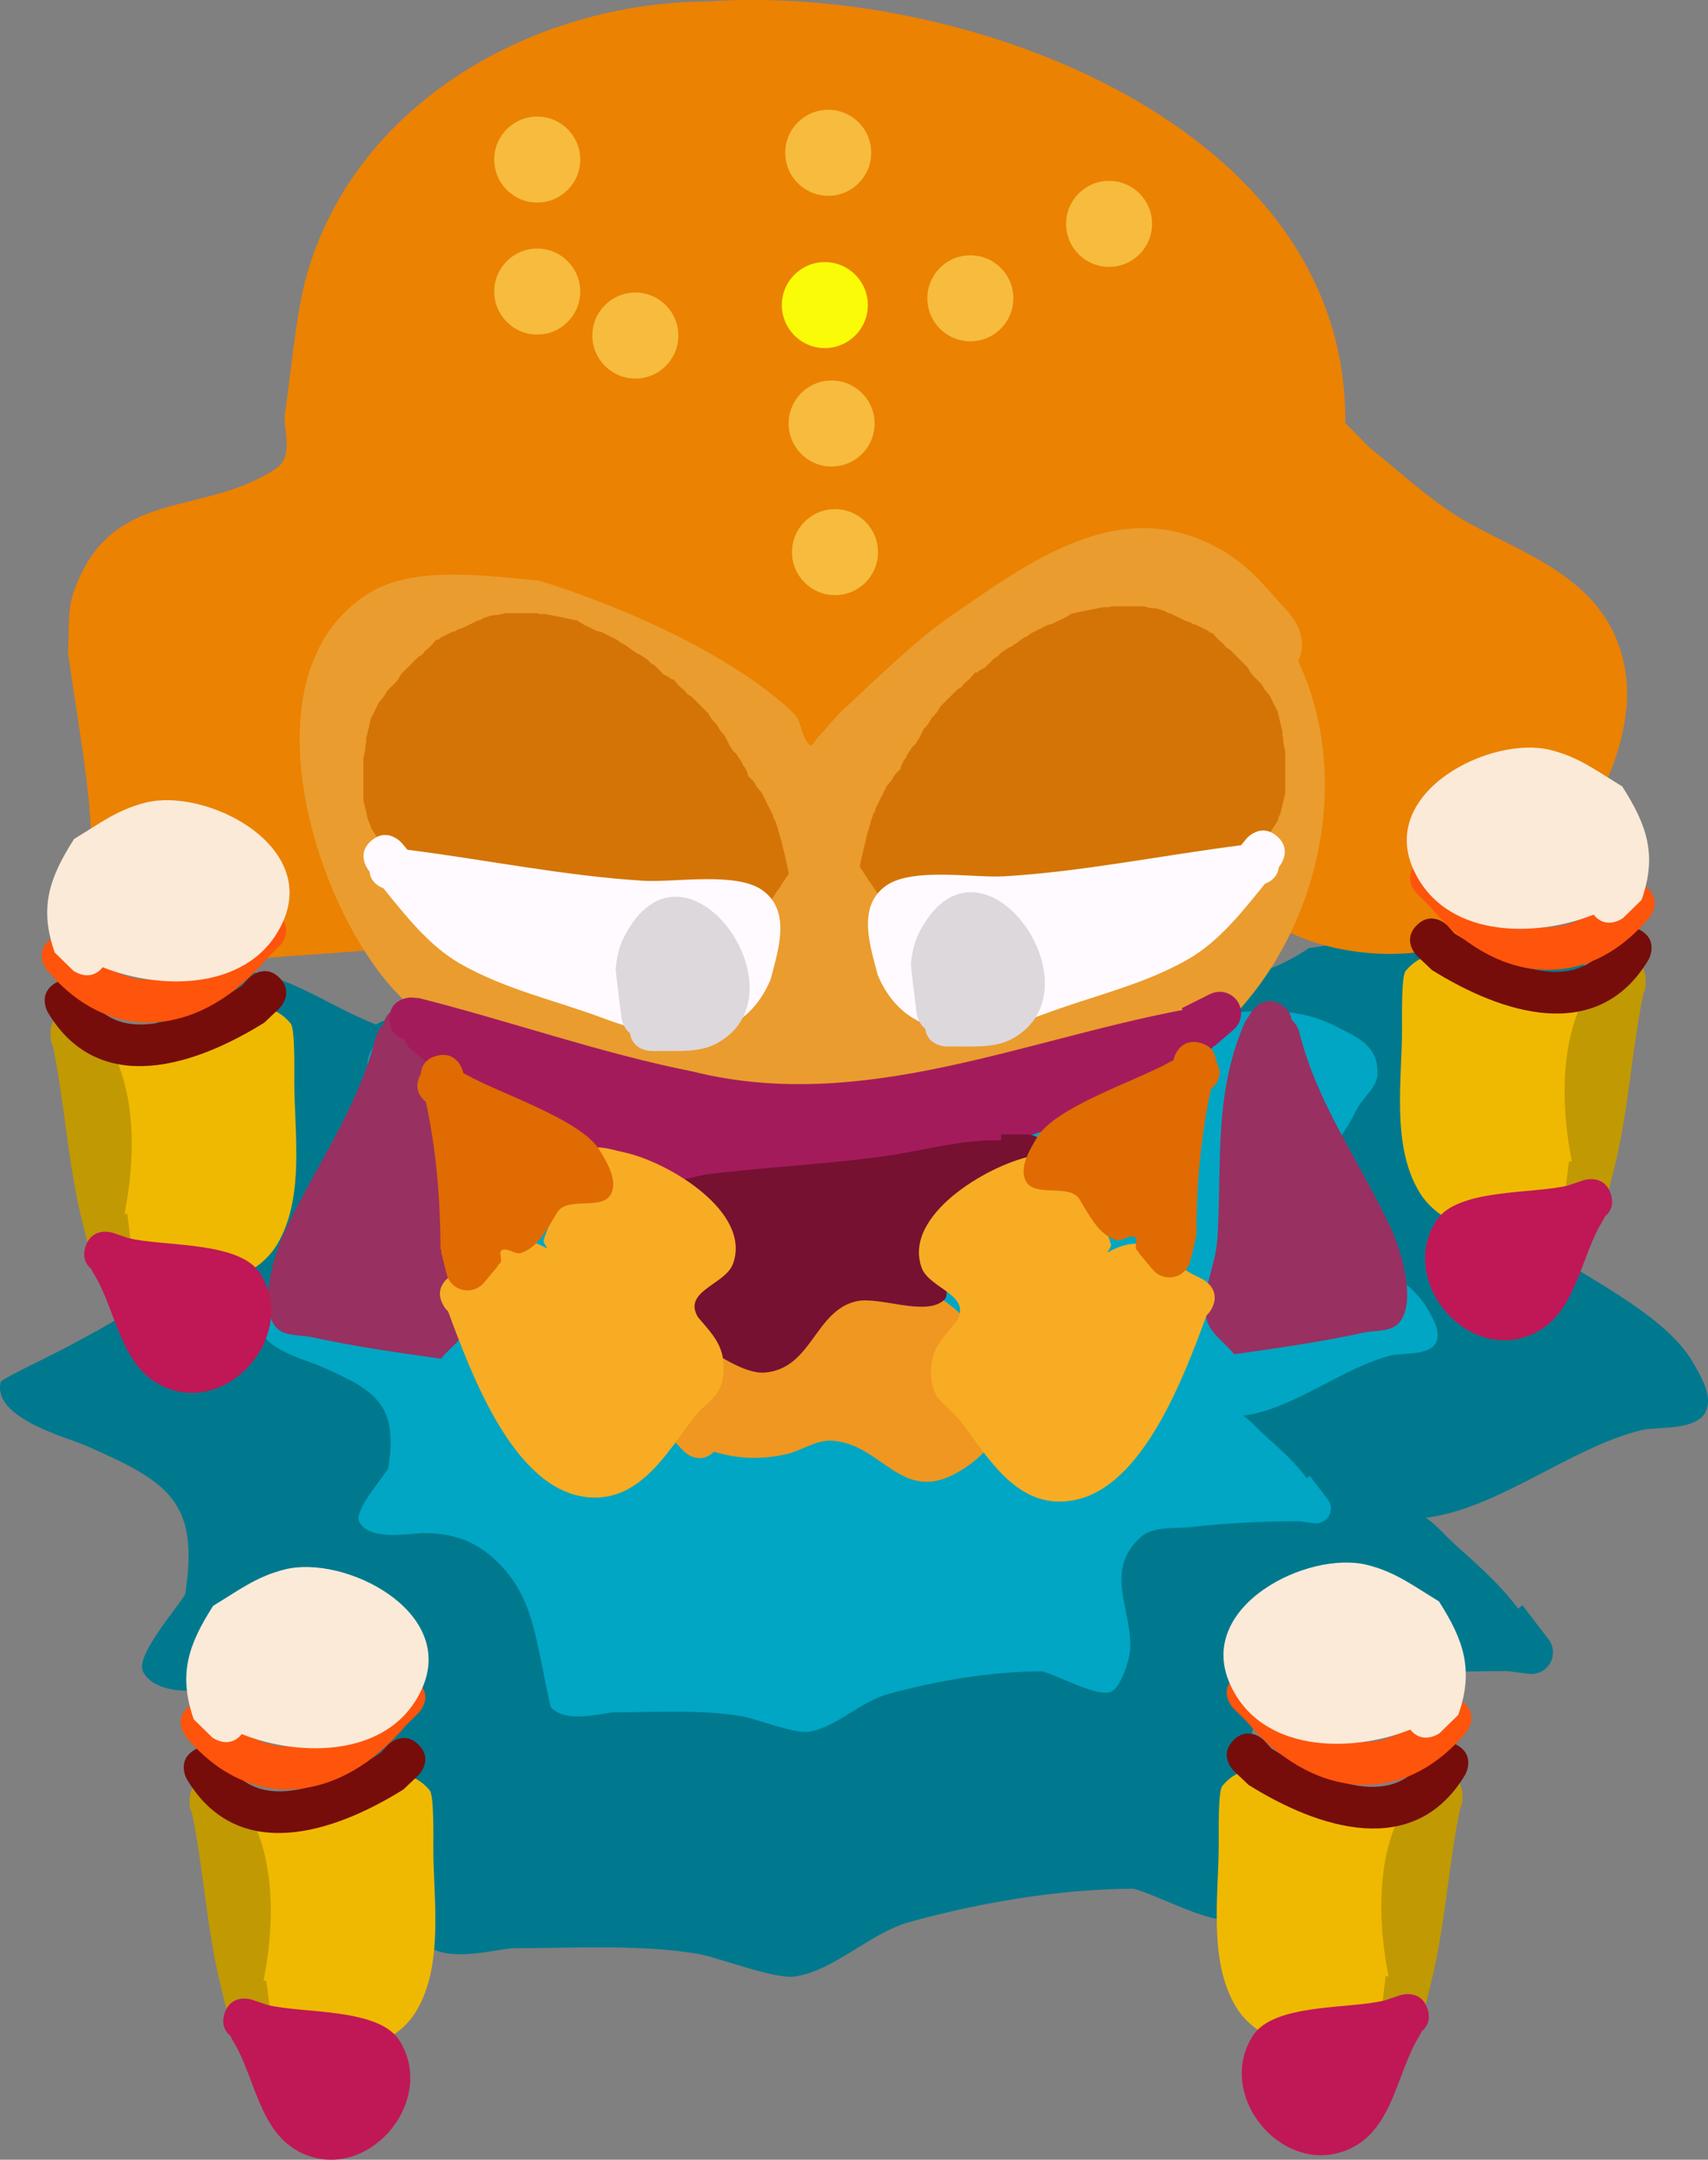<svg version="1.1" xmlns="http://www.w3.org/2000/svg" xmlns:xlink="http://www.w3.org/1999/xlink" width="99.317" height="125.56" viewBox="0,0,99.317,125.56"><rect x="0" y="0" width="99.317" height="125.56" fill="#808080" stroke="none"/><g transform="translate(-190.342,-117.22)"><g data-paper-data="{&quot;isPaintingLayer&quot;:true}" fill-rule="nonzero" stroke="none" stroke-width="0.5" stroke-linecap="butt" stroke-linejoin="miter" stroke-miterlimit="10" stroke-dasharray="" stroke-dashoffset="0" style="mix-blend-mode: normal"><path d="M212.206,176.79c0.235,-0.165 0.465,-0.223 0.465,-0.223l1.389,-0.345c3.515,-0.445 6.969,-0.81 10.512,-0.876c9.552,-0.502 18.794,-1.346 28.412,-0.953c4.6,0.188 9.462,0.696 13.47,-2.056c4.751,-0.636 10.067,-2.064 14.599,0.279c1.767,0.914 3.552,1.547 3.532,3.973c-0.01,1.181 -1.245,2.011 -1.771,3.067c-1.892,3.793 -4.638,5.977 -7.273,9.16c-0.159,0.192 0.359,-0.427 0.608,-0.434c0.954,-0.028 2.741,0.81 3.52,1.124c2.577,1.838 7.499,4.085 9.122,6.935c0.473,0.832 1.115,1.872 0.772,2.765c-0.477,1.239 -2.866,0.93 -3.808,1.165c-4.131,1.031 -8.303,4.567 -12.501,5.09c0.646,0.432 1.145,1.063 1.727,1.582c1.606,1.433 2.679,2.417 3.633,3.699l0.257,-0.197l1.511,1.976c0.166,0.212 0.264,0.479 0.264,0.769c0,0.69 -0.56,1.25 -1.25,1.25c-0.059,0 -0.118,-0.004 -0.175,-0.012l-1.238,-0.155c-3.109,0.002 -6.013,0.124 -9.134,0.488c-1.282,0.149 -3.167,-0.115 -4.24,0.841c-3.192,2.845 -0.691,6.16 -0.901,9.509c-0.054,0.864 -0.786,3.186 -1.605,3.543c-1.144,0.499 -4.57,-1.437 -5.862,-1.727c-4.306,0.021 -8.846,0.785 -13.002,1.932c-2.307,0.637 -4.375,2.828 -6.667,3.169c-1.201,0.179 -4.53,-1.138 -5.701,-1.326c-3.515,-0.566 -7.213,-0.314 -10.758,-0.317c-1.525,0.171 -3.991,0.89 -5.274,-0.413c-0.074,-0.076 -0.705,-3.315 -0.786,-3.7c-0.62,-2.943 -1.094,-5.636 -3.167,-7.98c-1.861,-2.106 -3.937,-3.031 -6.765,-3.021c-1.299,0.004 -4.534,0.715 -5.458,-0.953c-0.495,-0.892 1.944,-3.658 2.447,-4.506c0.836,-5.364 -0.933,-6.528 -5.734,-8.628c-1.206,-0.527 -5.486,-1.614 -4.994,-3.722c0.039,-0.167 3.022,-1.585 3.754,-1.979c3.532,-1.899 5.44,-2.745 7.145,-6.566c1.107,-3.666 0.187,-6.201 -0.85,-9.738c-0.497,-1.695 -1.996,-3.586 -0.227,-5.281c0.479,-0.459 1.317,-0.159 1.972,-0.26c4.156,-0.639 6.427,1.61 10.031,3.05z" fill="#00798e"/><path d="M220.566,179.761c0.162,-0.114 0.32,-0.153 0.32,-0.153l0.957,-0.238c2.422,-0.307 4.803,-0.558 7.245,-0.603c6.583,-0.346 12.952,-0.928 19.58,-0.657c3.17,0.13 6.521,0.48 9.283,-1.417c3.275,-0.438 6.938,-1.423 10.061,0.193c1.218,0.63 2.448,1.066 2.434,2.738c-0.007,0.814 -0.858,1.386 -1.221,2.114c-1.304,2.614 -3.196,4.119 -5.013,6.313c-0.109,0.132 0.247,-0.294 0.419,-0.299c0.658,-0.019 1.889,0.558 2.426,0.774c1.776,1.267 5.168,2.815 6.286,4.779c0.326,0.573 0.769,1.29 0.532,1.906c-0.328,0.854 -1.975,0.641 -2.625,0.803c-2.847,0.711 -5.722,3.147 -8.615,3.508c0.445,0.297 0.789,0.733 1.19,1.09c1.107,0.988 1.846,1.666 2.504,2.55l0.177,-0.136l1.042,1.362c0.114,0.146 0.182,0.33 0.182,0.53c0,0.476 -0.386,0.861 -0.861,0.861c-0.041,0 -0.081,-0.003 -0.12,-0.008l-0.853,-0.107c-2.142,0.001 -4.144,0.086 -6.295,0.336c-0.884,0.103 -2.182,-0.079 -2.922,0.58c-2.2,1.961 -0.476,4.245 -0.621,6.553c-0.037,0.595 -0.541,2.195 -1.106,2.442c-0.788,0.344 -3.149,-0.99 -4.04,-1.19c-2.967,0.014 -6.097,0.541 -8.96,1.332c-1.59,0.439 -3.015,1.949 -4.595,2.184c-0.828,0.123 -3.122,-0.784 -3.929,-0.914c-2.422,-0.39 -4.971,-0.216 -7.414,-0.218c-1.051,0.118 -2.751,0.613 -3.635,-0.285c-0.051,-0.052 -0.486,-2.285 -0.542,-2.55c-0.428,-2.028 -0.754,-3.884 -2.182,-5.5c-1.283,-1.451 -2.713,-2.089 -4.662,-2.082c-0.895,0.003 -3.124,0.492 -3.762,-0.657c-0.341,-0.615 1.339,-2.521 1.686,-3.106c0.576,-3.696 -0.643,-4.499 -3.952,-5.946c-0.831,-0.364 -3.781,-1.112 -3.442,-2.565c0.027,-0.115 2.082,-1.092 2.587,-1.364c2.434,-1.309 3.749,-1.892 4.924,-4.525c0.763,-2.527 0.129,-4.274 -0.586,-6.711c-0.342,-1.168 -1.376,-2.471 -0.156,-3.639c0.33,-0.316 0.908,-0.11 1.359,-0.179c2.864,-0.44 4.429,1.11 6.913,2.102z" fill="#00a6c3"/><path d="M231.856,201.621c-0.876,0.847 -1.745,-0.022 -1.745,-0.022l-1.19,-1.254c-1.946,-8.116 10.037,-8.985 15.482,-8.041c3.815,2.155 6.747,7.464 1.717,10.461c-3.375,2.011 -4.452,-1.636 -7.427,-1.787c-0.928,-0.047 -1.764,0.598 -2.672,0.795c-1.52,0.331 -2.843,0.245 -4.164,-0.153z" fill="#ef9721"/><path d="M268.566,141.811c0.025,0.022 0.037,0.035 0.037,0.035l1.368,1.39c1.845,1.477 3.841,3.359 5.929,4.478c3.814,2.045 8.109,3.481 8.948,8.49c0.96,5.737 -4.818,14.06 -10.095,15.935c-3.9,1.386 -11.419,0.167 -13.044,-4.321c-0.444,-1.225 0.156,-2.603 0.29,-3.899c0.27,-2.601 0.964,-5.03 1.157,-7.637c-0.091,-0.753 -0.051,-1.533 -0.273,-2.258c-0.846,-2.763 -2.998,-3.553 -5.641,-3.032c-5.401,1.066 -8.694,4.99 -12.489,8.596c-1.536,1.46 -2.718,3.48 -4.662,4.322c-1.463,0.634 -3.176,1.168 -4.72,0.772c-1.661,-0.426 -3.141,-3.342 -4.352,-4.555c-2.923,-2.928 -6.553,-5.588 -9.886,-8.045c-0.705,-0.309 -1.372,-0.725 -2.116,-0.926c-7.822,-2.114 -5.19,9.441 -4.436,13.379c0.229,1.194 0.889,2.406 0.626,3.593c-0.345,1.558 -1.064,3.222 -2.346,4.173c-0.251,0.186 -5.485,0.464 -6.347,0.554c-3.483,0.365 -7.423,0.273 -9.813,-3.03c-1.08,-1.493 -1.025,-4.49 -1.217,-6.276c-0.303,-2.822 -0.805,-5.632 -1.193,-8.444c0.103,-1.128 -0.056,-2.312 0.309,-3.384c2.138,-6.278 7.455,-4.363 11.796,-7.268c1.086,-0.727 0.381,-2.29 0.515,-3.181c0.339,-2.267 0.634,-5.788 1.243,-7.969c2.857,-10.221 13.397,-15.978 23.373,-15.998c15.041,-1.047 37.217,7.237 37.039,24.503z" fill="#eb8202"/><path d="M219.081,126.496c0,-1.381 1.119,-2.5 2.5,-2.5c1.381,0 2.5,1.119 2.5,2.5c0,1.381 -1.119,2.5 -2.5,2.5c-1.381,0 -2.5,-1.119 -2.5,-2.5z" fill="#f7bc3d"/><path d="M219.081,134.17c0,-1.381 1.119,-2.5 2.5,-2.5c1.381,0 2.5,1.119 2.5,2.5c0,1.381 -1.119,2.5 -2.5,2.5c-1.381,0 -2.5,-1.119 -2.5,-2.5z" fill="#f7bc3d"/><path d="M224.787,136.728c0,-1.381 1.119,-2.5 2.5,-2.5c1.381,0 2.5,1.119 2.5,2.5c0,1.381 -1.119,2.5 -2.5,2.5c-1.381,0 -2.5,-1.119 -2.5,-2.5z" fill="#f7bc3d"/><path d="M236.199,141.843c0,-1.381 1.119,-2.5 2.5,-2.5c1.381,0 2.5,1.119 2.5,2.5c0,1.381 -1.119,2.5 -2.5,2.5c-1.381,0 -2.5,-1.119 -2.5,-2.5z" fill="#f7bc3d"/><path d="M236.396,149.32c0,-1.381 1.119,-2.5 2.5,-2.5c1.381,0 2.5,1.119 2.5,2.5c0,1.381 -1.119,2.5 -2.5,2.5c-1.381,0 -2.5,-1.119 -2.5,-2.5z" fill="#f7bc3d"/><path d="M244.266,134.563c0,-1.381 1.119,-2.5 2.5,-2.5c1.381,0 2.5,1.119 2.5,2.5c0,1.381 -1.119,2.5 -2.5,2.5c-1.381,0 -2.5,-1.119 -2.5,-2.5z" fill="#f7bc3d"/><path d="M252.333,130.235c0,-1.381 1.119,-2.5 2.5,-2.5c1.381,0 2.5,1.119 2.5,2.5c0,1.381 -1.119,2.5 -2.5,2.5c-1.381,0 -2.5,-1.119 -2.5,-2.5z" fill="#f7bc3d"/><path d="M236.002,126.103c0,-1.381 1.119,-2.5 2.5,-2.5c1.381,0 2.5,1.119 2.5,2.5c0,1.381 -1.119,2.5 -2.5,2.5c-1.381,0 -2.5,-1.119 -2.5,-2.5z" fill="#f7bc3d"/><path d="M235.805,134.957c0,-1.381 1.119,-2.5 2.5,-2.5c1.381,0 2.5,1.119 2.5,2.5c0,1.381 -1.119,2.5 -2.5,2.5c-1.381,0 -2.5,-1.119 -2.5,-2.5z" fill="#fafb07"/><path d="M265.827,155.638c3.863,8.196 0.258,19.394 -7.834,23.8c-4.281,2.331 -9.176,2.547 -13.867,3.245c-9.655,-0.654 -22.783,-0.157 -30.347,-7.369c-5.018,-4.784 -9.592,-18.98 -1.933,-23.637c2.676,-1.627 6.897,-0.945 9.821,-0.707c4.667,1.436 11.224,4.265 14.813,7.709c0.496,0.476 0.44,1.357 0.926,1.843c0.153,0.153 0.338,-0.273 0.488,-0.429c0.517,-0.536 0.965,-1.139 1.512,-1.644c1.94,-1.793 4.19,-4.027 6.359,-5.515c4.408,-3.026 9.432,-6.758 14.922,-4.105c2.174,1.05 3.128,2.402 4.675,4.105c0,0 1.17,1.3 0.465,2.704z" fill="#ea9c2e"/><path d="M240.643,166.251l0.125,-0.561l0.031,-0.062l0.017,-0.07l0.006,-0.004l0.085,-0.339l0.046,-0.086l0.008,-0.098l0.164,-0.493l0.097,-0.152l0.039,-0.176l0.658,-1.315l0.262,-0.305l0.207,-0.345l0.296,-0.296l0.019,-0.03l0.039,-0.176l0.164,-0.329l0.103,-0.12l0.053,-0.149l0.329,-0.493l0.184,-0.168l0.128,-0.214l0.042,-0.042l0.312,-0.624l0.262,-0.305l0.207,-0.345l0.127,-0.127l0.159,-0.186l0.207,-0.345l0.986,-0.986l0.214,-0.128l0.114,-0.125l0.002,-0.034l0.376,-0.323l0.323,-0.376l0.125,-0.007l0.155,-0.133l0.295,-0.147l0.535,-0.535l0.214,-0.128l0.168,-0.184l0.493,-0.329l0.149,-0.053l0.12,-0.103l0.127,-0.064l0.477,-0.358l0.209,-0.088l0.173,-0.148l0.986,-0.493l0.269,-0.06l0.181,-0.096l0,-0.001l0.013,-0.006l0.049,-0.026l0.013,-0.003l0.434,-0.206l0.483,-0.29l0.082,0.022l0.091,-0.043l1.644,-0.329l0.249,0.012l0.242,-0.06h1.808l0.39,0.097l0.401,0.031l0.493,0.164l0.152,0.097l0.176,0.039l0.828,0.414l0.325,0.108l0.152,0.097l0.176,0.039l0.658,0.329l0.155,0.133l0.125,0.007l0.323,0.376l0.376,0.323l0.002,0.034l0.114,0.125l0.214,0.128l0.986,0.986l0.207,0.345l0.159,0.186l0.456,0.456l0.207,0.345l0.262,0.305l0.42,0.841l0.024,0.014l0.017,0.07l0.031,0.062l0.125,0.561l0.139,0.557v0.07l0.016,0.07l-0.016,0.023v0.089l0.036,0.108l0.031,0.401l0.097,0.39v2.303l0.016,0.023l-0.016,0.07v0.07l-0.139,0.557l-0.125,0.561l-0.031,0.062l-0.017,0.07l-0.024,0.014l-0.012,0.024l-0.108,0.325l-0.461,0.725l-0.033,0.165l-0.121,0.077l-0.077,0.121l-0.165,0.033l-0.725,0.461l-0.325,0.108l-0.024,0.012l-0.014,0.024l-0.07,0.017l-0.062,0.031l-0.561,0.125l-0.557,0.139h-0.07l-0.054,0.012l-0.073,0.024l-0.401,0.031l-0.082,0.021l-0.339,0.113l-0.401,0.031l-0.39,0.097h-0.246l-0.579,0.116l-0.249,-0.012l-0.242,0.06h-0.581l-0.108,0.036l-0.401,0.031l-0.39,0.097h-0.416l-0.926,0.309l-0.17,0.085l-0.365,0.081l-0.342,0.149l-0.72,0.12l-0.571,0.228l-0.229,0.031l-0.209,0.099l-0.494,0.099l-0.029,0.015l-0.561,0.125l-0.557,0.139h-0.07l-0.07,0.016l-0.023,-0.016h-0.253l-0.108,0.036l-0.158,0.012l-0.143,0.068l-0.822,0.164l-0.249,-0.012l-0.242,0.06h-0.088l-0.433,0.144l-0.024,0.012l-0.014,0.024l-0.07,0.017l-0.062,0.031l-0.561,0.125l-0.557,0.139h-0.07l-0.07,0.016l-0.021,-0.014l-0.104,0.023l-0.557,0.139h-0.07l-0.07,0.016l-0.023,-0.016h-0.022l-0.359,0.09h-0.061l-0.055,0.026l-0.822,0.164l-0.234,-0.011l-0.232,0.077c-0.264,0.095 -0.549,0.147 -0.846,0.147c-0.143,0 -0.284,-0.012 -0.42,-0.035l-0.074,0.006l-0.028,-0.025c-0.567,-0.121 -1.063,-0.433 -1.417,-0.867l-0.001,0l-0.006,-0.009c-0.096,-0.118 -0.181,-0.246 -0.254,-0.381l-0.599,-0.899l-0.046,-0.026l-0.017,-0.068l-0.475,-0.713l0.28,-1.258l0.031,-0.062z" fill="#d47406"/><path d="M235.905,166.682l0.031,0.062l0.28,1.258l-0.475,0.713l-0.017,0.068l-0.046,0.026l-0.599,0.899c-0.073,0.135 -0.158,0.262 -0.254,0.381l-0.006,0.009l-0.001,-0c-0.353,0.434 -0.849,0.746 -1.417,0.867l-0.028,0.025l-0.074,-0.006c-0.137,0.023 -0.277,0.035 -0.42,0.035c-0.297,0 -0.582,-0.052 -0.846,-0.147l-0.232,-0.077l-0.234,0.011l-0.822,-0.164l-0.055,-0.026h-0.061l-0.359,-0.09h-0.022l-0.023,0.016l-0.07,-0.016h-0.07l-0.557,-0.139l-0.104,-0.023l-0.021,0.014l-0.07,-0.016h-0.07l-0.557,-0.139l-0.561,-0.125l-0.062,-0.031l-0.07,-0.017l-0.014,-0.024l-0.024,-0.012l-0.433,-0.144h-0.088l-0.242,-0.06l-0.249,0.012l-0.822,-0.164l-0.143,-0.068l-0.158,-0.012l-0.108,-0.036h-0.253l-0.023,0.016l-0.07,-0.016h-0.07l-0.557,-0.139l-0.561,-0.125l-0.029,-0.015l-0.494,-0.099l-0.209,-0.099l-0.229,-0.031l-0.571,-0.228l-0.72,-0.12l-0.342,-0.149l-0.365,-0.081l-0.17,-0.085l-0.926,-0.309h-0.416l-0.39,-0.097l-0.401,-0.031l-0.108,-0.036h-0.581l-0.242,-0.06l-0.249,0.012l-0.579,-0.116h-0.246l-0.39,-0.097l-0.401,-0.031l-0.339,-0.113l-0.082,-0.021l-0.401,-0.031l-0.073,-0.024l-0.054,-0.012h-0.07l-0.557,-0.139l-0.561,-0.125l-0.062,-0.031l-0.07,-0.017l-0.014,-0.024l-0.024,-0.012l-0.325,-0.108l-0.725,-0.461l-0.165,-0.033l-0.077,-0.121l-0.121,-0.077l-0.033,-0.165l-0.461,-0.725l-0.108,-0.325l-0.012,-0.024l-0.024,-0.014l-0.017,-0.07l-0.031,-0.062l-0.125,-0.561l-0.139,-0.557v-0.07l-0.016,-0.07l0.016,-0.023v-2.303l0.097,-0.39l0.031,-0.401l0.036,-0.108v-0.089l-0.016,-0.023l0.016,-0.07v-0.07l0.139,-0.557l0.125,-0.561l0.031,-0.062l0.017,-0.07l0.024,-0.014l0.42,-0.841l0.262,-0.305l0.207,-0.345l0.456,-0.456l0.159,-0.186l0.207,-0.345l0.986,-0.986l0.214,-0.128l0.114,-0.125l0.002,-0.034l0.376,-0.323l0.323,-0.376l0.125,-0.007l0.155,-0.133l0.658,-0.329l0.176,-0.039l0.152,-0.097l0.325,-0.108l0.828,-0.414l0.176,-0.039l0.152,-0.097l0.493,-0.164l0.401,-0.031l0.39,-0.097h1.808l0.242,0.06l0.249,-0.012l1.644,0.329l0.091,0.043l0.082,-0.022l0.483,0.29l0.434,0.206l0.013,0.003l0.049,0.026l0.013,0.006l0,0.001l0.181,0.096l0.269,0.06l0.986,0.493l0.173,0.148l0.209,0.088l0.477,0.358l0.127,0.064l0.12,0.103l0.149,0.053l0.493,0.329l0.168,0.184l0.214,0.128l0.535,0.535l0.295,0.147l0.155,0.133l0.125,0.007l0.323,0.376l0.376,0.323l0.002,0.034l0.114,0.125l0.214,0.128l0.986,0.986l0.207,0.345l0.159,0.186l0.127,0.127l0.207,0.345l0.262,0.305l0.312,0.624l0.042,0.042l0.128,0.214l0.184,0.168l0.329,0.493l0.053,0.149l0.103,0.12l0.164,0.329l0.039,0.176l0.019,0.03l0.296,0.296l0.207,0.345l0.262,0.305l0.658,1.315l0.039,0.176l0.097,0.152l0.164,0.493l0.008,0.098l0.046,0.086l0.085,0.339l0.006,0.004l0.017,0.07l0.031,0.062l0.125,0.561z" data-paper-data="{&quot;index&quot;:null}" fill="#d47406"/><path d="M214.026,166.618l0.032,0.007c4.501,0.571 9.21,1.535 13.733,1.801c1.801,0.106 5.392,-0.544 6.909,0.568c1.703,1.249 0.843,3.606 0.454,5.161c-1.75,4.178 -6.078,3.632 -9.694,2.276c-2.825,-1.059 -5.77,-1.687 -8.405,-3.212c-1.763,-1.02 -3.114,-2.749 -4.417,-4.355c-0.277,-0.107 -0.754,-0.377 -0.81,-0.979c-0.008,-0.01 -0.017,-0.02 -0.025,-0.03c0,0 -0.813,-0.949 0.136,-1.763c0.949,-0.813 1.763,0.136 1.763,0.136c0.108,0.126 0.216,0.256 0.325,0.389z" fill="#fffaff"/><path d="M262.829,165.968c0,0 0.813,-0.949 1.763,-0.136c0.949,0.813 0.136,1.763 0.136,1.763c-0.008,0.01 -0.017,0.02 -0.025,0.03c-0.056,0.602 -0.533,0.872 -0.81,0.979c-1.303,1.606 -2.654,3.335 -4.417,4.355c-2.634,1.524 -5.58,2.152 -8.405,3.212c-3.615,1.356 -7.943,1.901 -9.694,-2.276c-0.389,-1.555 -1.249,-3.912 0.454,-5.161c1.517,-1.113 5.108,-0.462 6.909,-0.568c4.523,-0.266 9.232,-1.23 13.733,-1.801l0.032,-0.007c0.108,-0.133 0.217,-0.263 0.325,-0.389z" data-paper-data="{&quot;index&quot;:null}" fill="#fffaff"/><path d="M226.977,177.289c-0.427,-0.32 -0.497,-0.884 -0.497,-0.884c-0.031,-0.249 -0.347,-2.731 -0.336,-2.861c0.054,-0.619 0.184,-1.25 0.462,-1.806c3.479,-6.942 10.76,3.184 5.447,6.127c-1,0.554 -2.263,0.451 -3.346,0.457h-0.493c0,0 -1.101,0 -1.236,-1.033z" fill="#dcd8dc"/><path d="M244.143,177.027c-0.427,-0.32 -0.497,-0.884 -0.497,-0.884c-0.031,-0.249 -0.347,-2.731 -0.336,-2.861c0.054,-0.619 0.184,-1.25 0.462,-1.806c3.479,-6.942 10.76,3.184 5.447,6.127c-1,0.554 -2.263,0.451 -3.346,0.457h-0.493c0,0 -1.101,0 -1.236,-1.033z" fill="#dcd8dc"/><path d="M212.65,176.763c0.032,-0.283 0.178,-0.59 0.566,-0.849c1.04,-0.693 1.733,0.347 1.733,0.347l0.438,0.694c1.809,4.231 1.297,8.139 1.579,12.587c0.098,1.551 0.989,3.108 0.63,4.62c-0.201,0.846 -1.073,1.367 -1.61,2.051c-2.482,-0.348 -5.045,-0.713 -7.492,-1.248c-0.708,-0.155 -1.623,-0.029 -2.097,-0.578c-1.049,-1.211 -0.103,-4.245 0.461,-5.463c1.784,-3.855 4.309,-7.258 5.347,-11.45c0,0 0.107,-0.426 0.446,-0.71z" fill="#983061"/><path d="M265.888,177.212c1.038,4.192 3.563,7.595 5.347,11.45c0.564,1.219 1.509,4.252 0.461,5.463c-0.475,0.548 -1.389,0.423 -2.097,0.578c-2.447,0.535 -5.01,0.9 -7.492,1.248c-0.537,-0.684 -1.409,-1.205 -1.61,-2.051c-0.359,-1.512 0.531,-3.069 0.63,-4.62c0.281,-4.448 -0.23,-8.356 1.579,-12.587l0.438,-0.694c0,0 0.693,-1.04 1.733,-0.347c0.388,0.259 0.535,0.565 0.566,0.849c0.34,0.284 0.446,0.71 0.446,0.71z" data-paper-data="{&quot;index&quot;:null}" fill="#983061"/><path d="M213.85,177.647c-0.367,-0.108 -0.861,-0.4 -0.861,-1.186c0,-1.25 1.25,-1.25 1.25,-1.25l0.468,0.037c5.26,1.325 10.622,3.221 15.919,4.268c9.722,2.428 19.057,-1.795 28.483,-3.578l-0.051,-0.102l1.622,-0.811c0.174,-0.091 0.372,-0.143 0.582,-0.143c0.69,0 1.25,0.56 1.25,1.25c0,0.383 -0.172,0.725 -0.443,0.954l-1.145,0.981l-0.026,-0.03l-0.048,0.088c-6.265,3.934 -12.345,6.225 -19.672,7.14c-3.173,0.315 -6.19,1.171 -9.409,0.993c-6.896,-0.382 -12.41,-3.777 -17.508,-8.015c0,0 -0.278,-0.232 -0.411,-0.596z" fill="#a41b5c"/><path d="M226.306,195.43c0,-0.69 0.56,-1.25 1.25,-1.25c0.69,0 1.25,0.56 1.25,1.25c0,0.69 -0.56,1.25 -1.25,1.25c-0.69,0 -1.25,-0.56 -1.25,-1.25z" fill="#f8ac23"/><path d="M230.782,195.138c-0.134,0.046 -0.291,0.073 -0.475,0.073c-1.25,0 -1.25,-1.25 -1.25,-1.25l0.101,-1.643c0.398,-0.924 1.363,-2.135 1.384,-3.173c0.002,-0.099 -0.008,-0.195 -0.028,-0.288l-1.085,-0.775c-0.325,-0.226 -0.537,-0.602 -0.537,-1.027c0,-0.606 0.431,-1.111 1.003,-1.226l1.456,-0.323l0.004,0.017l0.054,-0.028c3.296,-0.412 6.593,-0.565 9.897,-0.992c2.686,-0.347 4.815,-1.053 7.25,-0.986v-0.342h1.48c0.69,0 1.25,0.56 1.25,1.25c0,0.307 -0.111,0.589 -0.295,0.807l-0.817,0.98l-0.026,-0.022l-0.044,0.099c-1.193,1.028 -4.5,3.005 -4.926,4.631c-0.16,0.612 0.515,1.481 0.039,1.897c-1.086,0.949 -3.726,-0.245 -5.068,0.054c-2.432,0.541 -2.585,3.913 -5.332,4.146c-1.152,0.098 -2.867,-1.067 -4.035,-1.88z" fill="#761131"/><path d="M216.396,193.458c-0.116,-0.103 -0.224,-0.242 -0.316,-0.428c-0.559,-1.118 0.559,-1.677 0.559,-1.677l0.596,-0.296c2.012,-1.125 2.648,-2.512 4.887,-1.27c0.142,0.079 -0.215,-0.301 -0.169,-0.457c0.224,-0.769 0.617,-1.479 0.946,-2.21c0.445,-0.99 0.519,-2.285 1.376,-2.951c0.621,-0.483 1.591,-0.119 2.36,0.046c2.532,0.545 7.44,3.448 6.327,6.484c-0.444,1.211 -2.936,1.564 -2.039,3.091c0.763,0.922 1.516,1.585 1.499,2.984c-0.021,1.716 -0.898,1.78 -1.736,2.867c-1.597,2.072 -3.263,5.14 -6.508,4.576c-4.084,-0.71 -6.471,-7.225 -7.782,-10.76z" fill="#f8ac23"/><path d="M252.722,204.449c-3.245,0.565 -4.911,-2.504 -6.508,-4.576c-0.838,-1.087 -1.715,-1.152 -1.736,-2.867c-0.017,-1.398 0.736,-2.062 1.499,-2.984c0.897,-1.527 -1.595,-1.88 -2.039,-3.091c-1.114,-3.036 3.794,-5.939 6.327,-6.484c0.769,-0.166 1.739,-0.529 2.36,-0.046c0.857,0.666 0.93,1.961 1.376,2.951c0.329,0.731 0.722,1.441 0.946,2.21c0.045,0.156 -0.311,0.536 -0.169,0.457c2.239,-1.243 2.875,0.145 4.887,1.27l0.596,0.296c0,0 1.118,0.559 0.559,1.677c-0.093,0.185 -0.201,0.324 -0.316,0.428c-1.311,3.534 -3.699,10.049 -7.782,10.76z" data-paper-data="{&quot;index&quot;:null}" fill="#f8ac23"/><path d="M217.285,179.61l0.204,0.103c1.861,1.064 6.622,2.581 7.711,4.364c0.462,0.756 1.081,1.794 0.661,2.574c-0.518,0.962 -2.535,0.111 -3.109,1.041c-0.556,0.9 -1.103,2.046 -2.111,2.371c-0.357,0.115 -0.775,-0.328 -1.112,-0.165c-0.231,0.112 0.065,0.578 -0.116,0.76c-0.043,0.043 -0.086,0.085 -0.13,0.126l0.025,0.021l-0.816,0.979c-0.229,0.279 -0.577,0.457 -0.966,0.457c-0.595,0 -1.093,-0.416 -1.219,-0.972l-0.322,-1.29l0.047,-0.012l-0.075,-0.139c-0.015,-2.965 -0.242,-5.711 -0.852,-8.551c-0.294,-0.232 -0.735,-0.743 -0.34,-1.532c0.013,-0.026 0.027,-0.052 0.041,-0.077c0.029,-0.378 0.211,-0.888 0.939,-1.07c1.213,-0.303 1.516,0.91 1.516,0.91c0.008,0.034 0.017,0.068 0.025,0.102z" fill="#df6b02"/><path d="M258.601,178.754c0,0 0.303,-1.213 1.516,-0.91c0.728,0.182 0.91,0.692 0.939,1.07c0.014,0.025 0.027,0.05 0.041,0.077c0.395,0.789 -0.047,1.3 -0.34,1.532c-0.611,2.84 -0.838,5.586 -0.852,8.551l-0.075,0.139l0.047,0.012l-0.322,1.29c-0.126,0.557 -0.624,0.972 -1.219,0.972c-0.389,0 -0.737,-0.178 -0.966,-0.457l-0.816,-0.979l0.025,-0.021c-0.044,-0.041 -0.088,-0.083 -0.13,-0.126c-0.18,-0.182 0.115,-0.649 -0.116,-0.76c-0.337,-0.164 -0.756,0.279 -1.112,0.165c-1.007,-0.324 -1.555,-1.47 -2.111,-2.371c-0.574,-0.93 -2.591,-0.079 -3.109,-1.041c-0.42,-0.78 0.2,-1.818 0.661,-2.574c1.089,-1.782 5.85,-3.3 7.711,-4.364l0.204,-0.103c0.008,-0.034 0.017,-0.068 0.025,-0.102z" data-paper-data="{&quot;index&quot;:null}" fill="#df6b02"/><g><path d="M207.32,223.679c2.483,-0.834 5.728,-5.114 8.013,-2.365c0.251,0.303 0.206,2.728 0.206,3.319c0,2.998 0.623,6.806 -0.991,9.507c-1.907,3.189 -7.736,3.118 -9.3,-0.467c-1.017,-2.33 -0.193,-5.791 -0.222,-8.468c-0.047,-0.162 -0.063,-0.355 -0.03,-0.584c0.002,-0.013 0.004,-0.026 0.006,-0.039c-0.004,-0.055 -0.008,-0.11 -0.013,-0.165c0,0 -0.113,-1.245 1.132,-1.358c0.69,-0.063 1.032,0.291 1.2,0.62z" fill="#efb901"/><path d="M203.633,221.108l0.031,0.011c2.69,2.729 2.768,7.342 2.007,11.24l0.008,0.03l0.15,-0.019l0.162,1.296c0.008,0.057 0.012,0.115 0.012,0.175c0,0.69 -0.56,1.25 -1.25,1.25c-0.595,0 -1.093,-0.416 -1.219,-0.972l-0.322,-1.29c-0.847,-3.387 -1.007,-6.793 -1.704,-10.192c-0.087,-0.164 -0.142,-0.371 -0.142,-0.634c0,-0.045 0.002,-0.088 0.005,-0.13c-0.01,-0.369 0.094,-1.059 0.974,-1.254c0.697,-0.155 1.084,0.177 1.288,0.49z" fill="#c19902"/><path d="M214.68,218.652c0.884,0.884 0,1.768 0,1.768l-0.879,0.834c-4.006,2.503 -9.619,4.398 -12.599,-0.604c0,0 -0.62,-1.085 0.465,-1.705c1.085,-0.62 1.705,0.465 1.705,0.465c1.968,3.674 6.516,1.342 9.103,-0.275l0.436,-0.482c0,0 0.884,-0.884 1.768,0z" fill="#760d0b"/><path d="M214.68,215.035c0.884,0.884 0,1.768 0,1.768l-0.746,0.738c-3.684,4.412 -8.988,5.198 -12.772,0.658c0,0 -0.8,-0.96 0.16,-1.76c0.96,-0.8 1.76,0.16 1.76,0.16c2.759,3.311 6.213,2.611 8.93,-0.658l0.898,-0.906c0,0 0.884,-0.884 1.768,0z" fill="#ff540b"/><path d="M204.398,218.035c-0.745,0.923 -1.71,0.199 -1.71,0.199l-1.078,-1.054c-0.913,-2.601 -0.329,-4.329 1.126,-6.601c1.462,-0.881 2.505,-1.706 4.18,-2.12c3.46,-0.855 9.96,2.41 7.98,6.901c-1.767,4.009 -6.992,4.072 -10.498,2.675z" fill="#fbead8"/><path d="M203.752,235.594c-0.288,-0.236 -0.573,-0.654 -0.349,-1.327c0.395,-1.186 1.581,-0.791 1.581,-0.791l0.894,0.302c2.055,0.518 6.465,0.155 7.683,2.065c2.243,3.518 -1.849,8.359 -5.689,6.542c-2.491,-1.179 -2.689,-4.476 -4.015,-6.567c0,0 -0.054,-0.086 -0.106,-0.224z" fill="#c01757"/></g><g data-paper-data="{&quot;index&quot;:null}"><path d="M270.629,222.798c1.245,0.113 1.132,1.358 1.132,1.358c-0.005,0.054 -0.009,0.109 -0.013,0.165c0.002,0.013 0.004,0.026 0.006,0.039c0.033,0.229 0.017,0.422 -0.03,0.584c-0.029,2.677 0.795,6.138 -0.222,8.468c-1.564,3.585 -7.394,3.656 -9.3,0.467c-1.615,-2.7 -0.992,-6.508 -0.992,-9.507c0,-0.591 -0.045,-3.016 0.206,-3.319c2.284,-2.749 5.53,1.53 8.013,2.365c0.168,-0.328 0.51,-0.683 1.2,-0.62z" fill="#efb901"/><path d="M274.404,220.357c0.88,0.196 0.984,0.885 0.974,1.254c0.003,0.042 0.005,0.085 0.005,0.13c0,0.263 -0.055,0.47 -0.142,0.634c-0.697,3.399 -0.857,6.804 -1.704,10.192l-0.322,1.29c-0.126,0.557 -0.624,0.972 -1.219,0.972c-0.69,0 -1.25,-0.56 -1.25,-1.25c0,-0.059 0.004,-0.118 0.012,-0.175l0.162,-1.296l0.15,0.019l0.008,-0.03c-0.761,-3.897 -0.683,-8.511 2.007,-11.24l0.031,-0.011c0.204,-0.313 0.591,-0.645 1.288,-0.49z" fill="#c19902"/><path d="M263.837,218.391l0.436,0.482c2.587,1.618 7.135,3.949 9.103,0.275c0,0 0.62,-1.085 1.705,-0.465c1.085,0.62 0.465,1.705 0.465,1.705c-2.98,5.002 -8.593,3.107 -12.599,0.604l-0.879,-0.834c0,0 -0.884,-0.884 0,-1.768c0.884,-0.884 1.768,0 1.768,0z" fill="#760d0b"/><path d="M263.837,214.774l0.898,0.906c2.718,3.268 6.172,3.968 8.93,0.658c0,0 0.8,-0.96 1.761,-0.16c0.96,0.8 0.16,1.761 0.16,1.761c-3.784,4.54 -9.087,3.755 -12.772,-0.658l-0.746,-0.738c0,0 -0.884,-0.884 0,-1.768c0.884,-0.884 1.768,0 1.768,0z" fill="#ff540b"/><path d="M261.852,215.099c-1.979,-4.492 4.52,-7.757 7.98,-6.901c1.675,0.414 2.718,1.239 4.18,2.12c1.455,2.272 2.039,4.001 1.126,6.601l-1.078,1.054c0,0 -0.965,0.724 -1.71,-0.199c-3.507,1.397 -8.732,1.334 -10.498,-2.675z" fill="#fbead8"/><path d="M272.891,235.557c-1.326,2.092 -1.524,5.389 -4.015,6.567c-3.84,1.817 -7.932,-3.024 -5.689,-6.542c1.218,-1.91 5.629,-1.547 7.683,-2.065l0.894,-0.302c0,0 1.186,-0.395 1.581,0.791c0.224,0.673 -0.06,1.091 -0.349,1.327c-0.052,0.138 -0.106,0.224 -0.106,0.224z" fill="#c01757"/></g><g><path d="M199.235,179.095c2.483,-0.834 5.728,-5.114 8.013,-2.365c0.251,0.303 0.206,2.728 0.206,3.319c0,2.998 0.623,6.806 -0.991,9.507c-1.907,3.189 -7.736,3.118 -9.3,-0.467c-1.017,-2.33 -0.193,-5.791 -0.222,-8.468c-0.047,-0.162 -0.063,-0.355 -0.03,-0.584c0.002,-0.013 0.004,-0.026 0.006,-0.039c-0.004,-0.055 -0.008,-0.11 -0.013,-0.165c0,0 -0.113,-1.245 1.132,-1.358c0.69,-0.063 1.032,0.291 1.2,0.62z" fill="#efb901"/><path d="M195.548,176.524l0.031,0.011c2.69,2.729 2.768,7.342 2.007,11.24l0.008,0.03l0.15,-0.019l0.162,1.296c0.008,0.057 0.012,0.115 0.012,0.175c0,0.69 -0.56,1.25 -1.25,1.25c-0.595,0 -1.093,-0.416 -1.219,-0.972l-0.322,-1.29c-0.847,-3.387 -1.007,-6.793 -1.704,-10.192c-0.087,-0.164 -0.142,-0.371 -0.142,-0.634c0,-0.045 0.002,-0.088 0.005,-0.13c-0.01,-0.369 0.094,-1.059 0.974,-1.254c0.697,-0.155 1.084,0.177 1.288,0.49z" fill="#c19902"/><path d="M206.595,174.068c0.884,0.884 0,1.768 0,1.768l-0.879,0.834c-4.006,2.503 -9.619,4.398 -12.599,-0.604c0,0 -0.62,-1.085 0.465,-1.705c1.085,-0.62 1.705,0.465 1.705,0.465c1.968,3.674 6.516,1.342 9.103,-0.275l0.436,-0.482c0,0 0.884,-0.884 1.768,0z" fill="#760d0b"/><path d="M206.595,170.451c0.884,0.884 0,1.768 0,1.768l-0.746,0.738c-3.684,4.412 -8.988,5.198 -12.772,0.658c0,0 -0.8,-0.96 0.16,-1.761c0.96,-0.8 1.76,0.16 1.76,0.16c2.759,3.311 6.213,2.611 8.93,-0.658l0.898,-0.906c0,0 0.884,-0.884 1.768,0z" fill="#ff540b"/><path d="M196.313,173.452c-0.745,0.923 -1.71,0.199 -1.71,0.199l-1.078,-1.054c-0.913,-2.601 -0.329,-4.329 1.126,-6.601c1.462,-0.881 2.505,-1.706 4.18,-2.12c3.46,-0.855 9.96,2.41 7.98,6.901c-1.767,4.009 -6.992,4.072 -10.498,2.675z" fill="#fbead8"/><path d="M195.667,191.01c-0.288,-0.236 -0.573,-0.654 -0.349,-1.327c0.395,-1.186 1.581,-0.791 1.581,-0.791l0.894,0.302c2.055,0.518 6.465,0.155 7.683,2.065c2.243,3.518 -1.849,8.359 -5.689,6.542c-2.491,-1.179 -2.689,-4.476 -4.015,-6.567c0,0 -0.054,-0.086 -0.106,-0.224z" fill="#c01757"/></g><g data-paper-data="{&quot;index&quot;:null}"><path d="M281.287,175.419c1.245,0.113 1.132,1.358 1.132,1.358c-0.005,0.054 -0.009,0.109 -0.013,0.165c0.002,0.013 0.004,0.026 0.006,0.039c0.033,0.229 0.017,0.422 -0.03,0.584c-0.029,2.677 0.795,6.138 -0.222,8.468c-1.564,3.585 -7.394,3.656 -9.3,0.467c-1.615,-2.7 -0.992,-6.508 -0.992,-9.507c0,-0.591 -0.045,-3.016 0.206,-3.319c2.284,-2.749 5.53,1.53 8.013,2.365c0.168,-0.328 0.51,-0.683 1.2,-0.62z" fill="#efb901"/><path d="M285.062,172.978c0.88,0.196 0.984,0.885 0.974,1.254c0.003,0.042 0.005,0.085 0.005,0.13c0,0.263 -0.055,0.47 -0.142,0.634c-0.697,3.399 -0.857,6.804 -1.704,10.192l-0.322,1.29c-0.126,0.557 -0.624,0.972 -1.219,0.972c-0.69,0 -1.25,-0.56 -1.25,-1.25c0,-0.059 0.004,-0.118 0.012,-0.175l0.162,-1.296l0.15,0.019l0.008,-0.03c-0.761,-3.897 -0.683,-8.511 2.007,-11.24l0.031,-0.011c0.204,-0.313 0.591,-0.645 1.288,-0.49z" fill="#c19902"/><path d="M274.494,171.012l0.436,0.482c2.587,1.618 7.135,3.949 9.103,0.275c0,0 0.62,-1.085 1.705,-0.465c1.085,0.62 0.465,1.705 0.465,1.705c-2.98,5.002 -8.593,3.107 -12.599,0.604l-0.879,-0.834c0,0 -0.884,-0.884 0,-1.768c0.884,-0.884 1.768,0 1.768,0z" fill="#760d0b"/><path d="M274.494,167.395l0.898,0.906c2.718,3.268 6.172,3.968 8.93,0.658c0,0 0.8,-0.96 1.761,-0.16c0.96,0.8 0.16,1.761 0.16,1.761c-3.784,4.54 -9.087,3.755 -12.772,-0.658l-0.746,-0.738c0,0 -0.884,-0.884 0,-1.768c0.884,-0.884 1.768,0 1.768,0z" fill="#ff540b"/><path d="M272.51,167.72c-1.979,-4.492 4.52,-7.757 7.98,-6.901c1.675,0.414 2.718,1.239 4.18,2.12c1.455,2.272 2.039,4.001 1.126,6.601l-1.078,1.054c0,0 -0.965,0.724 -1.71,-0.199c-3.507,1.397 -8.732,1.334 -10.498,-2.675z" fill="#fbead8"/><path d="M283.549,188.178c-1.326,2.092 -1.524,5.389 -4.015,6.567c-3.84,1.817 -7.932,-3.024 -5.689,-6.542c1.218,-1.91 5.629,-1.547 7.683,-2.065l0.894,-0.302c0,0 1.186,-0.395 1.581,0.791c0.224,0.673 -0.06,1.091 -0.349,1.327c-0.052,0.138 -0.106,0.224 -0.106,0.224z" fill="#c01757"/></g><path d="M249.616,126.203c-0.749,1.001 -1.75,0.252 -1.75,0.252l-0.087,-0.085c-1.532,-0.805 -2.632,-1.266 -3.769,-2.607c0,0 -0.79,-0.969 0.18,-1.759c0.969,-0.79 1.759,0.18 1.759,0.18c0.825,1.075 1.796,1.345 2.992,1.973l0.423,0.297c0,0 1.001,0.749 0.252,1.75z" fill="#eb8202"/></g></g></svg>